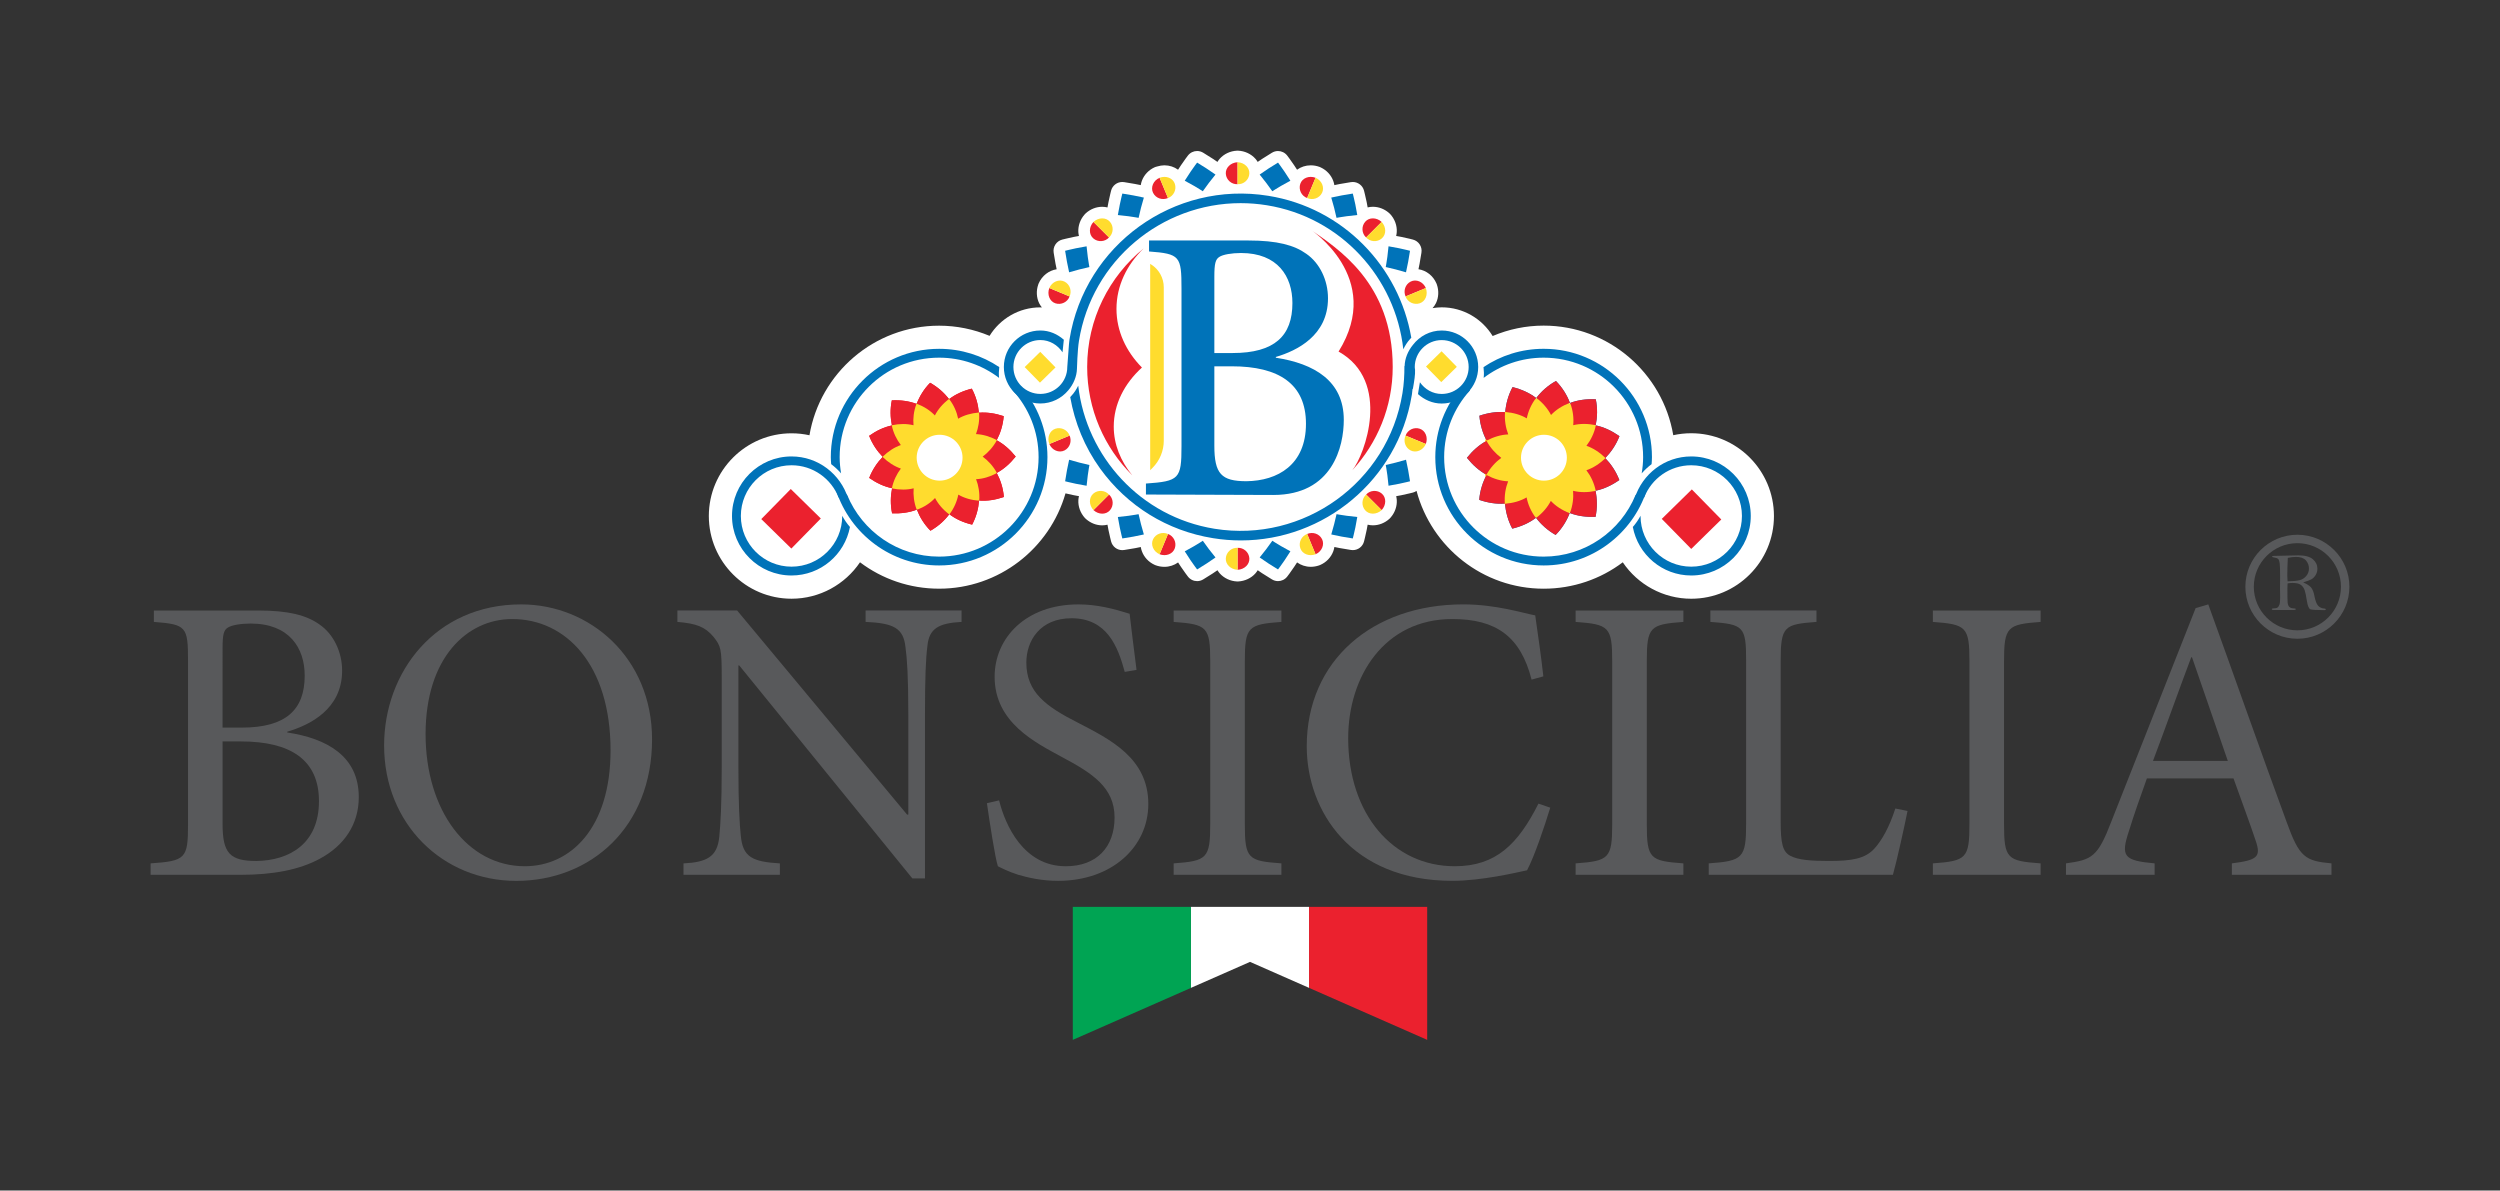 <?xml version="1.0" encoding="utf-8"?>
<!-- Generator: Adobe Illustrator 17.0.0, SVG Export Plug-In . SVG Version: 6.00 Build 0)  -->
<!DOCTYPE svg PUBLIC "-//W3C//DTD SVG 1.1//EN" "http://www.w3.org/Graphics/SVG/1.1/DTD/svg11.dtd">
<svg version="1.1" id="Livello_1" xmlns="http://www.w3.org/2000/svg" xmlns:xlink="http://www.w3.org/1999/xlink" x="0px" y="0px"
     width="165.98px" height="79.04px" viewBox="0 0 165.98 79.04" enable-background="new 0 0 165.98 79.04" xml:space="preserve">
<rect x="0" y="0" width="165.98" height="79.04" fill="#333333" stroke="none"/>
<g>
	<polygon fill-rule="evenodd" clip-rule="evenodd" fill="#FFFFFF" points="79.068,65.587 79.068,60.208 86.911,60.208
		86.911,65.587 82.991,63.861 	"/>
    <polygon fill-rule="evenodd" clip-rule="evenodd" fill="#EB212E" points="86.911,65.587 86.911,60.209 94.754,60.209
		94.754,69.039 	"/>
    <polygon fill-rule="evenodd" clip-rule="evenodd" fill="#00A453" points="71.225,69.039 71.225,60.208 79.068,60.208
		79.068,65.588 	"/>
    <path fill="#FFFFFF" d="M112.284,28.764c-0.408,0-0.807,0.045-1.193,0.13c-0.694-4.124-4.288-7.276-8.606-7.276
		c-1.174,0-2.32,0.24-3.385,0.691c-0.698-1.14-1.95-1.905-3.383-1.905c-0.206,0-0.408,0.022-0.607,0.053
		c0.088-0.099,0.167-0.206,0.227-0.33c0.18-0.374,0.202-0.821,0.061-1.232c-0.007-0.026-0.017-0.05-0.028-0.074
		c-0.218-0.513-0.674-0.867-1.194-0.947c0.022-0.111,0.048-0.235,0.073-0.366l0.123-0.728c0.068-0.395-0.18-0.776-0.568-0.875
		c-0.016-0.005-0.388-0.1-0.773-0.178l-0.337-0.062c0.021-0.085,0.035-0.172,0.04-0.261c0.026-0.426-0.133-0.86-0.435-1.19
		c-0.029-0.031-0.061-0.061-0.094-0.088c-0.301-0.257-0.675-0.398-1.058-0.398c-0.117,0-0.234,0.015-0.346,0.042
		c-0.02-0.107-0.043-0.229-0.065-0.353c-0.078-0.373-0.174-0.754-0.174-0.754c-0.088-0.346-0.4-0.581-0.746-0.581
		c-0.042,0-0.088,0.003-0.13,0.011l-0.754,0.127c-0.119,0.024-0.236,0.049-0.341,0.071c-0.016-0.095-0.039-0.189-0.073-0.28
		c-0.142-0.388-0.439-0.71-0.821-0.89c-0.027-0.015-0.056-0.027-0.087-0.039c-0.19-0.071-0.387-0.106-0.587-0.106
		c-0.34,0-0.654,0.107-0.909,0.291l-0.194-0.296c-0.214-0.323-0.451-0.63-0.46-0.643c-0.151-0.196-0.379-0.302-0.611-0.302
		c-0.14,0-0.281,0.039-0.408,0.118l-0.627,0.392c-0.005,0.004-0.16,0.108-0.313,0.213c-0.045-0.073-0.094-0.144-0.152-0.21
		c-0.285-0.32-0.704-0.517-1.149-0.536c-0.012-0.001-0.061-0.001-0.072,0c-0.447,0.021-0.865,0.217-1.149,0.537
		c-0.058,0.066-0.107,0.135-0.151,0.209c-0.089-0.06-0.186-0.128-0.285-0.195c-0.008-0.006-0.654-0.411-0.654-0.411
		c-0.127-0.079-0.268-0.118-0.41-0.118c-0.232,0-0.46,0.106-0.611,0.302c-0.01,0.014-0.245,0.32-0.464,0.649l-0.19,0.291
		c-0.253-0.185-0.569-0.292-0.907-0.292c-0.156,0-0.311,0.028-0.463,0.073c-0.022,0.003-0.044,0.011-0.066,0.018
		c-0.02,0.006-0.04,0.009-0.06,0.016c-0.005,0.001-0.009,0.005-0.012,0.006c-0.007,0.004-0.016,0.004-0.023,0.007
		c-0.407,0.175-0.725,0.508-0.874,0.914c-0.034,0.093-0.057,0.186-0.072,0.281c-0.111-0.023-0.236-0.049-0.368-0.074l-0.727-0.123
		c-0.044-0.007-0.088-0.011-0.131-0.011c-0.346,0-0.658,0.235-0.745,0.581c0,0-0.097,0.384-0.175,0.77l-0.063,0.339
		c-0.113-0.028-0.23-0.043-0.35-0.043c-0.402,0-0.793,0.156-1.101,0.439c-0.026,0.023-0.05,0.049-0.072,0.076
		c-0.286,0.325-0.435,0.746-0.412,1.162c0.006,0.089,0.021,0.175,0.04,0.26l-0.353,0.065c-0.373,0.078-0.754,0.174-0.754,0.174
		c-0.388,0.099-0.637,0.479-0.57,0.875l0.123,0.731c0.001,0.005,0.038,0.185,0.075,0.365c-0.52,0.079-0.974,0.433-1.196,0.943
		c-0.011,0.027-0.021,0.052-0.029,0.079c-0.14,0.409-0.118,0.855,0.061,1.229c0.051,0.103,0.114,0.197,0.184,0.285
		c-0.034-0.001-0.068-0.006-0.105-0.006c-1.424,0-2.671,0.759-3.369,1.891c-1.055-0.441-2.19-0.675-3.352-0.675
		c-4.317,0-7.911,3.153-8.606,7.275c-0.385-0.085-0.783-0.13-1.191-0.13c-3.027,0-5.49,2.463-5.49,5.491
		c0,3.028,2.463,5.491,5.49,5.491c1.868,0,3.551-0.945,4.547-2.419c1.478,1.116,3.306,1.753,5.251,1.753
		c3.982,0,7.346-2.68,8.392-6.329c0.147,0.035,0.351,0.082,0.558,0.124c0.117,0.022,0.233,0.042,0.336,0.062
		c-0.02,0.085-0.036,0.171-0.04,0.261c-0.024,0.426,0.134,0.86,0.435,1.189c0.026,0.028,0.052,0.054,0.082,0.077
		c0.303,0.264,0.681,0.411,1.069,0.411c0.118,0,0.234-0.016,0.347-0.043l0.065,0.352c0.075,0.369,0.172,0.742,0.175,0.758
		c0.089,0.345,0.399,0.579,0.745,0.579c0.041,0,0.084-0.004,0.127-0.011l0.731-0.122c0.005-0.001,0.188-0.038,0.368-0.075
		c0.014,0.094,0.038,0.187,0.072,0.28c0.141,0.388,0.439,0.711,0.822,0.892c0.028,0.015,0.057,0.028,0.088,0.039
		c0.189,0.069,0.386,0.105,0.584,0.105c0.34,0,0.655-0.107,0.91-0.291l0.195,0.298c0.214,0.319,0.449,0.627,0.459,0.64
		c0.151,0.197,0.379,0.302,0.611,0.302c0.14,0,0.281-0.039,0.407-0.117l0.631-0.395c0.004-0.002,0.159-0.107,0.311-0.211
		c0.045,0.072,0.094,0.143,0.152,0.208c0.284,0.32,0.703,0.517,1.148,0.537h0.036h0.037c0.444-0.022,0.864-0.217,1.147-0.536
		c0.058-0.066,0.107-0.138,0.153-0.21c0.088,0.06,0.185,0.127,0.284,0.195c0.009,0.005,0.657,0.411,0.657,0.411
		c0.127,0.079,0.267,0.117,0.407,0.117c0.233,0,0.46-0.105,0.611-0.302c0.01-0.012,0.246-0.32,0.465-0.651l0.189-0.289
		c0.255,0.184,0.569,0.292,0.91,0.292c0.183,0,0.364-0.031,0.541-0.09c0.027-0.009,0.055-0.018,0.081-0.031
		c0.407-0.174,0.723-0.507,0.872-0.91c0.035-0.094,0.058-0.189,0.073-0.285l0.337,0.069c0.011,0.002,0.76,0.128,0.76,0.128
		c0.042,0.007,0.085,0.011,0.128,0.011c0.346,0,0.657-0.234,0.744-0.579c0.005-0.017,0.098-0.388,0.178-0.773l0.062-0.337
		c0.113,0.027,0.23,0.043,0.348,0.043c0.401,0,0.793-0.155,1.101-0.436c0.033-0.029,0.062-0.062,0.09-0.097
		c0.275-0.323,0.419-0.737,0.395-1.145c-0.006-0.088-0.02-0.173-0.04-0.257l0.351-0.065c0.373-0.077,0.757-0.174,0.757-0.174
		c0.09-0.023,0.172-0.062,0.244-0.112c0.991,3.733,4.398,6.494,8.439,6.494c1.946,0,3.775-0.637,5.253-1.753
		c0.995,1.474,2.679,2.419,4.546,2.419c3.027,0,5.491-2.463,5.491-5.491C117.775,31.227,115.311,28.764,112.284,28.764"/>
    <path fill-rule="evenodd" clip-rule="evenodd" fill="#FFDC2E" d="M106.584,30.411c0,2.196-1.824,3.976-4.073,3.976
		c-2.248,0-4.072-1.78-4.072-3.976c0-2.196,1.825-3.976,4.072-3.976C104.76,26.435,106.584,28.215,106.584,30.411"/>
    <path fill-rule="evenodd" clip-rule="evenodd" fill="#0073B9" d="M66.337,30.303c0,2.136-1.731,3.869-3.868,3.869
		c-2.137,0-3.869-1.732-3.869-3.869c0-2.137,1.732-3.868,3.869-3.868C64.606,26.436,66.337,28.167,66.337,30.303"/>
    <path fill="#FFFFFF" d="M82.987,32.778c-0.039,0.001-0.073,0.009-0.111,0.01C82.913,32.785,82.951,32.782,82.987,32.778"/>
    <path fill="#FFFFFF" d="M82.82,32.792c0.02,0,0.037-0.004,0.056-0.004c-0.026,0.001-0.055,0.001-0.082,0.002
		C82.805,32.791,82.812,32.792,82.82,32.792"/>

    <rect x="68.327" y="23.633" transform="matrix(0.714 -0.7 0.7 0.714 2.702 55.327)" fill="#FFDC2E" width="1.447" height="1.448"/>

    <rect x="94.994" y="23.633" transform="matrix(0.714 -0.7 0.7 0.714 10.306 73.957)" fill="#FFDC2E" width="1.448" height="1.448"/>
    <path fill="#EB212E" d="M94.663,29.477c0.162-0.431-0.022-0.888-0.404-1.013c-0.383-0.128-0.803,0.077-0.94,0.456L94.663,29.477z"
    />
    <path fill="#EB212E" d="M91.73,33.867c0.313-0.34,0.318-0.831,0.014-1.094c-0.305-0.263-0.774-0.236-1.045,0.062L91.73,33.867z"/>
    <path fill="#FFDC2E" d="M93.316,28.92c-0.161,0.369-0.022,0.805,0.343,0.988c0.356,0.179,0.822-0.006,1.004-0.43L93.316,28.92z"/>
    <path fill="#0073B9" d="M93.614,31.953c0,0-0.367,0.093-0.722,0.166l-0.704,0.13c0,0-0.038-0.351-0.078-0.703
		c-0.046-0.345-0.107-0.674-0.107-0.674s0.329-0.079,0.663-0.159c0.341-0.095,0.682-0.191,0.682-0.191s0.075,0.348,0.144,0.698
		C93.551,31.586,93.614,31.953,93.614,31.953"/>
    <path fill="#EB212E" d="M87.342,36.799c0.425-0.183,0.608-0.648,0.431-1.005c-0.185-0.363-0.62-0.502-0.99-0.342L87.342,36.799z"/>
    <path fill="#FFDC2E" d="M90.7,32.836c-0.297,0.27-0.328,0.737-0.064,1.041c0.265,0.305,0.754,0.301,1.096-0.01L90.7,32.836z"/>
    <path fill="#0073B9" d="M89.815,35.749l-0.731-0.122c-0.35-0.072-0.698-0.144-0.698-0.144s0.095-0.342,0.191-0.683
		c0.08-0.332,0.159-0.664,0.159-0.664s0.33,0.061,0.674,0.107c0.351,0.04,0.703,0.08,0.703,0.08l-0.129,0.704
		C89.909,35.384,89.815,35.749,89.815,35.749"/>
    <path fill="#EB212E" d="M82.165,37.83c0.46-0.022,0.81-0.367,0.782-0.768c-0.029-0.402-0.379-0.711-0.782-0.691V37.83z"/>
    <path fill="#FFDC2E" d="M86.784,35.452c-0.38,0.137-0.583,0.56-0.455,0.943c0.125,0.383,0.582,0.564,1.013,0.404L86.784,35.452z"/>
    <path fill="#0073B9" d="M84.85,37.806c0,0-0.315-0.196-0.629-0.394c-0.294-0.201-0.589-0.401-0.589-0.401s0.22-0.28,0.441-0.558
		l0.401-0.552c0,0,0.28,0.187,0.58,0.358l0.619,0.344c0,0-0.196,0.301-0.391,0.602C85.078,37.509,84.85,37.806,84.85,37.806"/>
    <path fill="#EB212E" d="M76.987,36.799c0.432,0.16,0.888-0.023,1.014-0.404c0.127-0.383-0.077-0.805-0.456-0.943L76.987,36.799z"/>
    <path fill="#FFDC2E" d="M82.165,36.371c-0.403-0.021-0.753,0.289-0.781,0.691c-0.029,0.401,0.321,0.747,0.781,0.767V36.371z"/>
    <path fill="#0073B9" d="M79.48,37.806c0,0-0.228-0.297-0.431-0.6c-0.195-0.301-0.391-0.602-0.391-0.602l0.619-0.344
		c0.3-0.171,0.58-0.358,0.58-0.358l0.401,0.552c0.22,0.278,0.441,0.558,0.441,0.558s-0.296,0.201-0.59,0.401
		C79.794,37.61,79.48,37.806,79.48,37.806"/>
    <path fill="#EB212E" d="M72.598,33.867c0.34,0.312,0.831,0.316,1.094,0.011c0.264-0.305,0.236-0.771-0.062-1.043L72.598,33.867z"/>
    <path fill="#FFDC2E" d="M77.546,35.452c-0.369-0.16-0.805-0.021-0.988,0.342c-0.179,0.357,0.006,0.822,0.43,1.005L77.546,35.452z"
    />
    <path fill="#0073B9" d="M74.513,35.749c0,0-0.094-0.365-0.167-0.721c-0.065-0.352-0.13-0.704-0.13-0.704s0.351-0.04,0.703-0.079
		c0.345-0.046,0.674-0.108,0.674-0.108l0.159,0.664c0.096,0.341,0.191,0.683,0.191,0.683s-0.348,0.072-0.698,0.144L74.513,35.749z"
    />
    <path fill="#EB212E" d="M69.666,29.477c0.181,0.424,0.648,0.609,1.005,0.43c0.363-0.183,0.502-0.619,0.342-0.988L69.666,29.477z"/>
    <path fill="#FFDC2E" d="M73.629,32.836c-0.27-0.299-0.737-0.327-1.041-0.064c-0.305,0.264-0.301,0.755,0.01,1.095L73.629,32.836z"
    />
    <path fill="#0073B9" d="M70.716,31.953c0,0,0.061-0.367,0.122-0.732c0.072-0.348,0.144-0.698,0.144-0.698s0.342,0.096,0.683,0.191
		c0.333,0.08,0.664,0.159,0.664,0.159s-0.061,0.329-0.107,0.674c-0.04,0.352-0.08,0.703-0.08,0.703s-0.352-0.066-0.704-0.13
		C71.081,32.045,70.716,31.953,70.716,31.953"/>
    <path fill="#FFDC2E" d="M71.013,28.92c-0.139-0.379-0.56-0.584-0.943-0.456c-0.383,0.127-0.565,0.582-0.404,1.013L71.013,28.92z"/>
    <path fill="#EB212E" d="M69.666,19.123c-0.161,0.432,0.022,0.888,0.404,1.015c0.383,0.126,0.804-0.077,0.943-0.456L69.666,19.123z"
    />
    <path fill="#EB212E" d="M72.598,14.735c-0.312,0.338-0.316,0.831-0.011,1.093c0.305,0.264,0.771,0.236,1.043-0.062L72.598,14.735z"
    />
    <path fill="#FFDC2E" d="M71.013,19.682c0.16-0.369,0.021-0.805-0.343-0.988c-0.357-0.179-0.822,0.006-1.005,0.429L71.013,19.682z"
    />
    <path fill="#0073B9" d="M70.715,16.65c0,0,0.365-0.093,0.722-0.167c0.351-0.065,0.703-0.13,0.703-0.13s0.04,0.352,0.08,0.703
		c0.046,0.345,0.107,0.675,0.107,0.675s-0.331,0.078-0.663,0.157c-0.343,0.096-0.683,0.191-0.683,0.191s-0.072-0.348-0.144-0.698
		L70.715,16.65z"/>
    <path fill="#EB212E" d="M76.987,11.802c-0.423,0.181-0.609,0.648-0.43,1.004c0.183,0.364,0.619,0.503,0.988,0.342L76.987,11.802z"
    />
    <path fill="#FFDC2E" d="M73.629,15.766c0.298-0.271,0.326-0.737,0.062-1.041c-0.263-0.305-0.754-0.302-1.094,0.01L73.629,15.766z"
    />
    <path fill="#0073B9" d="M74.513,12.851c0,0,0.365,0.062,0.731,0.123c0.35,0.071,0.699,0.144,0.699,0.144s-0.096,0.341-0.192,0.683
		c-0.078,0.332-0.157,0.663-0.157,0.663s-0.329-0.061-0.675-0.107c-0.351-0.04-0.703-0.079-0.703-0.079l0.132-0.704
		C74.421,13.218,74.513,12.851,74.513,12.851"/>
    <path fill="#EB212E" d="M82.165,10.771c-0.459,0.022-0.81,0.367-0.781,0.769c0.029,0.402,0.378,0.711,0.781,0.689V10.771z"/>
    <path fill="#FFDC2E" d="M77.545,13.149c0.379-0.138,0.582-0.56,0.456-0.942c-0.127-0.384-0.582-0.565-1.013-0.405L77.545,13.149z"
    />
    <path fill="#0073B9" d="M79.48,10.795c0,0,0.314,0.197,0.628,0.393c0.294,0.201,0.59,0.402,0.59,0.402l-0.441,0.557l-0.401,0.552
		c0,0-0.28-0.186-0.58-0.358c-0.309-0.172-0.619-0.342-0.619-0.342s0.195-0.301,0.391-0.602
		C79.252,11.092,79.48,10.795,79.48,10.795"/>
    <path fill="#EB212E" d="M87.342,11.802c-0.431-0.161-0.888,0.022-1.014,0.404c-0.127,0.383,0.077,0.804,0.455,0.942L87.342,11.802z
		"/>
    <path fill="#FFDC2E" d="M82.165,12.229c0.403,0.022,0.753-0.288,0.781-0.69c0.029-0.402-0.321-0.748-0.781-0.769V12.229z"/>
    <path fill="#0073B9" d="M84.85,10.795c0,0,0.228,0.297,0.431,0.602c0.195,0.301,0.391,0.602,0.391,0.602s-0.309,0.171-0.619,0.342
		c-0.3,0.172-0.581,0.358-0.581,0.358l-0.401-0.552c-0.219-0.278-0.44-0.557-0.44-0.557s0.295-0.201,0.589-0.402
		C84.535,10.992,84.85,10.795,84.85,10.795"/>
    <path fill="#EB212E" d="M91.73,14.735c-0.337-0.312-0.831-0.317-1.091-0.012c-0.264,0.305-0.237,0.772,0.06,1.043L91.73,14.735z"/>
    <path fill="#FFDC2E" d="M86.783,13.149c0.371,0.16,0.805,0.022,0.989-0.343c0.178-0.356-0.006-0.822-0.431-1.004L86.783,13.149z"/>
    <path fill="#0073B9" d="M89.815,12.851c0,0,0.093,0.366,0.168,0.722c0.064,0.352,0.129,0.703,0.129,0.703s-0.352,0.04-0.703,0.08
		c-0.344,0.046-0.675,0.107-0.675,0.107s-0.077-0.331-0.157-0.663c-0.096-0.342-0.192-0.683-0.192-0.683s0.349-0.073,0.699-0.144
		C89.45,12.913,89.815,12.851,89.815,12.851"/>
    <path fill="#EB212E" d="M94.663,19.123c-0.18-0.424-0.647-0.609-1.002-0.43c-0.365,0.184-0.503,0.619-0.342,0.989L94.663,19.123z"
    />
    <path fill="#FFDC2E" d="M90.699,15.765c0.273,0.299,0.737,0.328,1.042,0.064c0.305-0.264,0.303-0.754-0.009-1.095L90.699,15.765z"
    />
    <path fill="#0073B9" d="M93.614,16.65c0,0-0.062,0.366-0.123,0.731c-0.069,0.35-0.144,0.698-0.144,0.698s-0.341-0.095-0.682-0.191
		c-0.334-0.079-0.663-0.159-0.663-0.159s0.061-0.329,0.107-0.674c0.04-0.351,0.078-0.703,0.078-0.703l0.704,0.13
		C93.247,16.556,93.614,16.65,93.614,16.65"/>
    <path fill="#FFDC2E" d="M93.316,19.682c0.138,0.379,0.56,0.582,0.942,0.454c0.384-0.126,0.565-0.581,0.405-1.013L93.316,19.682z"/>
    <path fill="#EB212E" d="M88.87,23.341c3.534,1.971,1.739,6.878,0.91,7.88c1.662-1.806,2.685-4.209,2.685-6.857
		c0-5.602-3.69-7.884-5.466-9.126C86.922,15.184,91.947,18.41,88.87,23.341"/>
    <path fill="#EB212E" d="M73.944,28.322c0-1.488,0.703-2.853,1.871-3.92c-1.054-1.071-1.69-2.419-1.69-3.892
		c0-1.529,0.68-2.929,1.806-4.019c-2.288,1.859-3.752,4.695-3.752,7.873c0,2.811,1.144,5.354,2.992,7.191
		C74.399,30.614,73.944,29.509,73.944,28.322"/>
    <path fill="#FFDC2E" d="M77.266,29.255c0,0.676-0.267,1.323-0.742,1.801l-0.161,0.163V17.516l0.057,0.038
		c0.525,0.325,0.845,0.901,0.845,1.52V29.255z"/>
    <path fill="#58595B" d="M57.469,41.289c1.89,0.081,2.512,0.431,2.647,1.672c0.107,0.757,0.189,1.972,0.189,4.482v6.64h-0.082
		L48.94,40.532h-3.966v0.757c1.268,0.108,1.835,0.323,2.402,0.997c0.486,0.624,0.541,0.756,0.541,2.73v5.938
		c0,2.455-0.082,3.778-0.164,4.616c-0.135,1.323-0.836,1.675-2.374,1.753v0.757h6.398v-0.757c-1.837-0.107-2.456-0.43-2.591-1.809
		c-0.084-0.782-0.162-2.076-0.162-4.56v-6.778h0.052L60.573,58.32h0.838V47.443c0-2.509,0.055-3.725,0.162-4.559
		c0.11-1.163,0.757-1.514,2.267-1.595v-0.757h-6.371V41.289z"/>
    <path fill="#58595B" d="M71.569,47.984c-2.132-1.08-3.428-2.027-3.428-3.995c0-1.458,0.918-2.942,2.998-2.942
		c2.347,0,3.076,1.863,3.535,3.562l0.783-0.135c-0.217-1.699-0.351-2.781-0.459-3.724c-1.026-0.325-2.159-0.623-3.4-0.623
		c-3.484,0-5.563,2.215-5.563,4.808c0,3.049,2.726,4.371,4.454,5.317c2.026,1.079,3.509,2.023,3.509,4.022
		c0,1.969-1.186,3.238-3.238,3.238c-2.808,0-4.021-2.727-4.428-4.375l-0.809,0.19c0.188,1.296,0.541,3.615,0.728,4.184
		c0.269,0.135,0.676,0.349,1.349,0.567c0.648,0.186,1.54,0.403,2.646,0.403c3.591,0,5.993-2.268,5.993-5.101
		C76.239,50.333,73.701,49.09,71.569,47.984"/>
    <path fill="#58595B" d="M19.071,48.63v-0.052c1.485-0.433,3.643-1.486,3.643-4.048c0-1.244-0.566-2.432-1.514-3.077
		c-0.834-0.595-2.022-0.92-4.047-0.92h-6.937v0.757c2.16,0.163,2.267,0.321,2.267,2.564v10.905c0,2.241-0.162,2.403-2.484,2.563
		v0.759h5.968c2.132,0,3.913-0.325,5.288-1.08c1.595-0.864,2.565-2.268,2.565-4.076C23.82,50.224,21.741,49.035,19.071,48.63
		 M14.777,43.017c0-0.891,0.08-1.188,0.352-1.351c0.242-0.162,0.864-0.268,1.51-0.268c2.566,0,3.591,1.619,3.591,3.456
		c0,2.265-1.24,3.453-4.183,3.453h-1.271V43.017z M17.018,57.162c-1.757,0-2.241-0.513-2.241-2.457v-5.48h1.216
		c3.293,0,5.184,1.214,5.184,3.969C21.177,56.026,19.205,57.135,17.018,57.162z"/>
    <path fill="#58595B" d="M34.598,40.127c-5.694,0-9.096,4.508-9.096,9.367c0,5.21,3.888,8.989,8.774,8.989
		c4.94,0,9.015-3.563,9.015-9.394C43.292,43.664,39.162,40.127,34.598,40.127 M34.843,57.511c-3.807,0-6.588-3.697-6.588-8.772
		c0-5.076,2.756-7.64,5.751-7.64c3.562,0,6.53,3.023,6.53,8.72C40.537,54.999,37.866,57.511,34.843,57.511z"/>
    <path fill="#58595B" d="M77.921,41.29c2.215,0.163,2.429,0.32,2.429,2.618v10.797c0,2.294-0.214,2.454-2.429,2.616v0.757h7.154
		v-0.757c-2.215-0.162-2.429-0.297-2.429-2.616V43.908c0-2.298,0.214-2.455,2.429-2.618v-0.756h-7.154V41.29z"/>
    <path fill="#58595B" d="M104.609,41.29c2.212,0.163,2.429,0.32,2.429,2.618v10.797c0,2.294-0.217,2.454-2.429,2.616v0.757h7.154
		v-0.757c-2.214-0.162-2.429-0.297-2.429-2.616V43.908c0-2.298,0.214-2.455,2.429-2.618v-0.756h-7.154V41.29z"/>
    <path fill="#58595B" d="M128.327,41.29c2.214,0.163,2.429,0.32,2.429,2.618v10.797c0,2.294-0.214,2.454-2.429,2.616v0.757h7.154
		v-0.757c-2.212-0.162-2.429-0.297-2.429-2.616V43.908c0-2.298,0.217-2.455,2.429-2.618v-0.756h-7.154V41.29z"/>
    <path fill="#58595B" d="M151.822,54.596c-1.73-4.697-3.535-9.852-5.21-14.469l-0.838,0.245l-5.588,14.144
		c-0.917,2.401-1.295,2.564-3.022,2.805v0.758h5.885v-0.758c-2.052-0.186-2.268-0.458-1.701-2.158
		c0.348-1.135,0.755-2.266,1.188-3.483h5.751c0.592,1.648,1.13,3.106,1.48,4.157c0.353,1.052,0.111,1.269-1.59,1.484v0.758h6.614
		v-0.758C153.038,57.161,152.66,56.916,151.822,54.596 M142.941,50.518c0.837-2.21,1.675-4.588,2.539-6.881h0.051l2.378,6.881
		H142.941z"/>
    <path fill="#58595B" d="M96.584,57.511c-4.105,0-7.075-3.456-7.075-8.502c0-4.104,2.403-7.91,6.912-7.91
		c2.915,0,4.535,1.161,5.263,4.022l0.782-0.216c-0.162-1.43-0.324-2.537-0.54-4.048c-0.753-0.136-2.591-0.731-4.778-0.731
		c-6.02,0-10.391,3.726-10.391,9.421c0,4.291,2.943,8.933,9.662,8.933c1.944,0,4.211-0.539,4.965-0.7
		c0.489-0.917,1.162-2.915,1.54-4.156l-0.783-0.27C100.794,56.026,99.336,57.511,96.584,57.511"/>
    <path fill="#58595B" d="M124.458,56.324c-0.621,0.7-1.54,0.837-3.022,0.837c-1.134,0-2.052-0.053-2.591-0.351
		c-0.487-0.27-0.623-0.811-0.623-2.268V43.881c0-2.322,0.242-2.429,2.377-2.592v-0.757h-7.044v0.757
		c2.212,0.163,2.374,0.296,2.374,2.592v10.795c0,2.294-0.217,2.485-2.484,2.645v0.758h12.229c0.242-0.836,0.809-3.403,0.971-4.238
		l-0.809-0.162C125.432,54.921,124.943,55.787,124.458,56.324"/>
    <path fill="#58595B" d="M152.529,35.503c-1.904,0-3.454,1.549-3.454,3.453s1.55,3.452,3.454,3.452c1.903,0,3.452-1.548,3.452-3.452
		S154.432,35.503,152.529,35.503 M152.529,41.849c-1.597,0-2.894-1.296-2.894-2.893c0-1.596,1.297-2.894,2.894-2.894
		c1.594,0,2.892,1.298,2.892,2.894C155.421,40.553,154.123,41.849,152.529,41.849z"/>
    <path fill="#58595B" d="M153.913,40.225c-0.107-0.112-0.192-0.333-0.256-0.662c-0.045-0.248-0.118-0.432-0.215-0.553
		c-0.099-0.118-0.277-0.234-0.528-0.344c0.242-0.074,0.424-0.141,0.536-0.2c0.107-0.058,0.203-0.152,0.286-0.28
		c0.08-0.129,0.12-0.273,0.12-0.429c0-0.248-0.101-0.457-0.302-0.63c-0.201-0.169-0.522-0.256-0.969-0.256l-1.619,0.036
		c-0.076,0-0.115,0.015-0.115,0.043c0,0.026,0.017,0.04,0.056,0.046c0.179,0.028,0.294,0.066,0.344,0.115
		c0.047,0.047,0.082,0.142,0.1,0.281c0.018,0.142,0.03,0.428,0.03,0.859l-0.006,0.851l0.009,0.557c0,0.23-0.015,0.39-0.046,0.479
		c-0.032,0.088-0.073,0.155-0.128,0.196c-0.052,0.04-0.149,0.061-0.289,0.061c-0.061,0-0.093,0.017-0.093,0.049
		c0,0.036,0.038,0.054,0.118,0.054h1.353c0.079,0,0.121-0.017,0.121-0.054c0-0.029-0.034-0.047-0.099-0.049
		c-0.152-0.002-0.259-0.035-0.325-0.097c-0.066-0.063-0.104-0.164-0.118-0.301c-0.008-0.136-0.014-0.44-0.014-0.907
		c0-0.123,0.004-0.241,0.012-0.357c0.121-0.021,0.228-0.03,0.322-0.03c0.251,0,0.434,0.04,0.549,0.122
		c0.119,0.08,0.203,0.197,0.259,0.351c0.052,0.151,0.105,0.391,0.152,0.722c0.055,0.338,0.134,0.525,0.241,0.558
		c0.109,0.033,0.419,0.051,0.928,0.051c0.057,0,0.085-0.017,0.085-0.049c0-0.031-0.023-0.049-0.073-0.052
		C154.165,40.398,154.024,40.339,153.913,40.225 M152.664,38.523c-0.176,0.042-0.436,0.067-0.787,0.074
		c-0.012-0.139-0.019-0.258-0.019-0.359c0-0.298,0.011-0.698,0.033-1.199c0.198-0.044,0.38-0.065,0.545-0.065
		c0.3,0,0.517,0.076,0.656,0.229c0.134,0.154,0.205,0.333,0.205,0.536c0,0.198-0.063,0.366-0.186,0.508
		C152.989,38.389,152.84,38.48,152.664,38.523z"/>
    <path fill="#0073B9" d="M84.705,23.75v-0.051c1.411-0.415,3.463-1.428,3.463-3.892c0-1.194-0.539-2.335-1.44-2.957
		c-0.793-0.57-1.922-0.883-3.847-0.883h-6.594v0.729c2.052,0.155,2.155,0.308,2.155,2.464V29.64c0,2.154-0.154,2.309-2.361,2.464
		v0.729l8.455,0.029c3.959,0,4.681-3.249,4.681-4.986C89.218,25.281,87.243,24.139,84.705,23.75 M80.623,18.354
		c0-0.855,0.076-1.142,0.335-1.299c0.23-0.155,0.821-0.257,1.435-0.257c2.439,0,3.413,1.556,3.413,3.321
		c0,2.178-1.178,3.32-3.976,3.32h-1.207V18.354z M82.754,31.949c-1.67,0-2.131-0.492-2.131-2.359v-5.27h1.156
		c3.129,0,4.927,1.168,4.927,3.815C86.707,30.858,84.832,31.924,82.754,31.949z"/>
    <path fill="#0073B9" d="M108.584,32.874c-0.99,2.395-3.346,4.081-6.099,4.081c-3.648,0-6.605-2.958-6.605-6.605
		c0-1.708,0.653-3.259,1.716-4.432l-0.517-0.296c-1.108,1.266-1.787,2.916-1.787,4.728c0,3.965,3.225,7.191,7.192,7.191
		c3.189,0,5.897-2.089,6.835-4.969C109.32,32.572,108.644,32.731,108.584,32.874"/>
    <path fill="#0073B9" d="M102.485,23.746c3.647,0,6.605,2.957,6.605,6.604c0,0.369-0.037,0.727-0.096,1.079
		c0.198-0.228,0.419-0.431,0.659-0.614c0.012-0.155,0.023-0.308,0.023-0.465c0-3.966-3.226-7.192-7.191-7.192
		c-1.478,0-2.85,0.448-3.992,1.216c0.028,0.235,0.04,0.474,0.011,0.714C99.614,24.249,100.989,23.746,102.485,23.746"/>
    <path fill="#0073B9" d="M112.284,30.304c-1.767,0-3.249,1.173-3.753,2.776l0.629-0.051c0.488-1.25,1.699-2.139,3.125-2.139
		c1.857,0,3.366,1.508,3.366,3.366c0,1.859-1.508,3.366-3.366,3.366c-1.857,0-3.366-1.507-3.366-3.366
		c0-0.005,0.001-0.011,0.001-0.016c-0.143,0.269-0.314,0.52-0.514,0.747c0.346,1.831,1.949,3.221,3.879,3.221
		c2.179,0,3.952-1.772,3.952-3.952C116.236,32.076,114.463,30.304,112.284,30.304"/>

    <rect x="110.901" y="33.035" transform="matrix(0.714 -0.7 0.7 0.714 8.02 88.493)" fill="#EB212E" width="2.795" height="2.795"/>
    <path fill-rule="evenodd" clip-rule="evenodd" fill="#0073B9" d="M105.942,32.579c0.532-0.11,1.057-0.351,1.569-0.709
		c-0.224-0.579-0.558-1.067-0.928-1.449c-0.39,0.379-0.818,0.649-1.26,0.801C105.605,31.587,105.836,32.056,105.942,32.579"/>
    <path fill-rule="evenodd" clip-rule="evenodd" fill="#0073B9" d="M104.229,34.063c0.508,0.196,1.083,0.275,1.702,0.251
		c0.127-0.602,0.108-1.198,0.002-1.72c-0.532,0.107-1.032,0.107-1.493-0.008C104.479,33.046,104.422,33.567,104.229,34.063"/>
    <path fill-rule="evenodd" clip-rule="evenodd" fill="#0073B9" d="M101.985,34.384c0.324,0.434,0.76,0.826,1.295,1.132
		c0.434-0.436,0.743-0.948,0.933-1.445c-0.504-0.195-0.926-0.468-1.25-0.815C102.746,33.674,102.416,34.065,101.985,34.384"/>
    <path fill-rule="evenodd" clip-rule="evenodd" fill="#0073B9" d="M99.923,33.445c0.04,0.531,0.189,1.11,0.48,1.652
		c0.603-0.144,1.132-0.386,1.566-0.714c-0.325-0.425-0.527-0.903-0.614-1.359C100.945,33.264,100.462,33.401,99.923,33.445"/>
    <path fill-rule="evenodd" clip-rule="evenodd" fill="#0073B9" d="M98.695,31.538c-0.25,0.468-0.439,1.038-0.487,1.649
		c0.587,0.202,1.16,0.288,1.702,0.246c-0.043-0.532,0.049-1.048,0.218-1.478C99.653,31.936,99.178,31.793,98.695,31.538"/>
    <path fill-rule="evenodd" clip-rule="evenodd" fill="#0073B9" d="M98.695,29.27c-0.476,0.257-0.913,0.637-1.303,1.123
		c0.388,0.486,0.821,0.869,1.298,1.128c0.253-0.47,0.613-0.852,0.982-1.123C99.302,30.122,98.95,29.742,98.695,29.27"/>
    <path fill-rule="evenodd" clip-rule="evenodd" fill="#0073B9" d="M99.923,27.363c-0.542-0.044-1.114,0.04-1.703,0.238
		c0.049,0.614,0.231,1.183,0.48,1.652c0.482-0.252,0.961-0.392,1.436-0.412C99.969,28.41,99.878,27.894,99.923,27.363"/>
    <path fill-rule="evenodd" clip-rule="evenodd" fill="#0073B9" d="M101.985,26.421c-0.431-0.33-0.96-0.572-1.563-0.721
		c-0.291,0.541-0.442,1.121-0.486,1.651c0.542,0.048,1.021,0.184,1.43,0.426C101.456,27.323,101.659,26.844,101.985,26.421"/>
    <path fill-rule="evenodd" clip-rule="evenodd" fill="#0073B9" d="M104.229,26.743c-0.186-0.499-0.496-1.01-0.927-1.449
		c-0.537,0.302-0.976,0.694-1.3,1.125c0.427,0.323,0.759,0.714,0.974,1.133C103.3,27.207,103.724,26.935,104.229,26.743"/>
    <path fill-rule="evenodd" clip-rule="evenodd" fill="#0073B9" d="M105.942,28.228c0.109-0.52,0.13-1.118,0.006-1.719
		c-0.62-0.031-1.195,0.05-1.704,0.242c0.193,0.497,0.249,1.016,0.205,1.478C104.912,28.116,105.411,28.119,105.942,28.228"/>
    <path fill-rule="evenodd" clip-rule="evenodd" fill="#0073B9" d="M106.585,30.403c0.369-0.38,0.709-0.868,0.934-1.445
		c-0.509-0.358-1.033-0.604-1.568-0.715c-0.105,0.52-0.344,0.99-0.625,1.353C105.772,29.75,106.192,30.023,106.585,30.403"/>
    <path fill="#0073B9" d="M56.25,32.874c0.992,2.395,3.348,4.081,6.099,4.081c3.647,0,6.605-2.958,6.605-6.605
		c0-1.708-0.653-3.259-1.716-4.432l0.518-0.296c1.109,1.266,1.786,2.916,1.786,4.728c0,3.965-3.225,7.191-7.192,7.191
		c-3.189,0-5.897-2.089-6.835-4.969C55.515,32.572,56.192,32.731,56.25,32.874"/>
    <path fill="#0073B9" d="M62.35,23.746c-3.648,0-6.604,2.957-6.604,6.604c0,0.369,0.038,0.727,0.096,1.079
		c-0.197-0.228-0.419-0.431-0.659-0.614c-0.011-0.155-0.024-0.308-0.024-0.465c0-3.966,3.227-7.192,7.192-7.191
		c1.476,0,2.849,0.447,3.993,1.214c-0.03,0.235-0.041,0.474-0.014,0.715C65.221,24.249,63.847,23.746,62.35,23.746"/>
    <path fill="#0073B9" d="M52.551,30.304c1.768,0,3.249,1.173,3.754,2.776l-0.627-0.051c-0.491-1.25-1.702-2.139-3.127-2.139
		c-1.858,0-3.364,1.508-3.364,3.366c0,1.859,1.507,3.366,3.364,3.366c1.859,0,3.366-1.507,3.366-3.366
		c0-0.005-0.003-0.011-0.003-0.016c0.144,0.269,0.316,0.52,0.516,0.747c-0.345,1.831-1.949,3.221-3.879,3.221
		c-2.179,0-3.952-1.772-3.952-3.952C48.599,32.076,50.372,30.304,52.551,30.304"/>

    <rect x="51.139" y="33.034" transform="matrix(-0.714 -0.7 0.7 -0.714 65.928 95.803)" fill="#EB212E" width="2.795" height="2.796"/>
    <path fill-rule="evenodd" clip-rule="evenodd" fill="#EB212E" d="M59.215,32.412c0.103-0.502,0.327-0.952,0.596-1.302
		c-0.426-0.146-0.837-0.407-1.211-0.771c-0.356,0.367-0.676,0.837-0.892,1.391C58.2,32.075,58.704,32.306,59.215,32.412"/>
    <path fill-rule="evenodd" clip-rule="evenodd" fill="#EB212E" d="M60.863,33.84c-0.185-0.477-0.24-0.978-0.203-1.42
		c-0.442,0.111-0.923,0.111-1.435,0.009c-0.101,0.499-0.118,1.074,0.002,1.652C59.824,34.104,60.374,34.027,60.863,33.84"/>
    <path fill-rule="evenodd" clip-rule="evenodd" fill="#EB212E" d="M63.019,34.148c-0.413-0.306-0.732-0.683-0.939-1.084
		c-0.312,0.334-0.716,0.596-1.201,0.783c0.183,0.479,0.48,0.97,0.897,1.389C62.289,34.941,62.709,34.566,63.019,34.148"/>
    <path fill-rule="evenodd" clip-rule="evenodd" fill="#EB212E" d="M65.001,33.244c-0.519-0.041-0.983-0.174-1.377-0.405
		c-0.084,0.439-0.278,0.898-0.588,1.306c0.415,0.316,0.924,0.548,1.506,0.687C64.819,34.311,64.961,33.754,65.001,33.244"/>
    <path fill-rule="evenodd" clip-rule="evenodd" fill="#EB212E" d="M66.18,31.412c-0.462,0.245-0.92,0.383-1.377,0.402
		c0.162,0.414,0.25,0.909,0.21,1.419c0.521,0.04,1.071-0.042,1.636-0.236C66.603,32.408,66.42,31.861,66.18,31.412"/>
    <path fill-rule="evenodd" clip-rule="evenodd" fill="#EB212E" d="M66.18,29.233c-0.245,0.453-0.584,0.82-0.939,1.084
		c0.356,0.26,0.699,0.626,0.943,1.078c0.459-0.249,0.875-0.615,1.25-1.083C67.058,29.846,66.637,29.48,66.18,29.233"/>
    <path fill-rule="evenodd" clip-rule="evenodd" fill="#EB212E" d="M65.001,27.401c0.043,0.509-0.045,1.006-0.203,1.419
		c0.454,0.02,0.916,0.154,1.379,0.396c0.238-0.451,0.415-0.997,0.462-1.587C66.07,27.439,65.522,27.359,65.001,27.401"/>
    <path fill-rule="evenodd" clip-rule="evenodd" fill="#EB212E" d="M63.019,26.497c0.312,0.405,0.508,0.866,0.594,1.302
		c0.394-0.233,0.855-0.364,1.375-0.411c-0.043-0.508-0.186-1.067-0.468-1.585C63.941,25.946,63.433,26.178,63.019,26.497"/>
    <path fill-rule="evenodd" clip-rule="evenodd" fill="#EB212E" d="M60.863,26.805c0.485,0.183,0.892,0.446,1.205,0.778
		c0.206-0.403,0.522-0.78,0.934-1.09c-0.312-0.413-0.733-0.789-1.25-1.08C61.339,25.834,61.043,26.324,60.863,26.805"/>
    <path fill-rule="evenodd" clip-rule="evenodd" fill="#EB212E" d="M59.215,28.233c0.511-0.106,0.991-0.109,1.435,0
		c-0.04-0.442,0.013-0.942,0.196-1.42c-0.488-0.184-1.041-0.261-1.636-0.232C59.09,27.157,59.111,27.732,59.215,28.233"/>
    <path fill-rule="evenodd" clip-rule="evenodd" fill="#EB212E" d="M58.599,30.323c0.378-0.365,0.781-0.628,1.21-0.776
		c-0.27-0.348-0.499-0.799-0.601-1.3c-0.513,0.107-1.015,0.342-1.504,0.688C57.917,29.488,58.244,29.958,58.599,30.323"/>
    <path fill="#FFFFFF" d="M63.905,30.388c0,0.84-0.682,1.523-1.523,1.523c-0.84,0-1.522-0.682-1.522-1.523
		c0-0.84,0.682-1.523,1.522-1.523C63.223,28.865,63.905,29.547,63.905,30.388"/>
    <path fill="#FFFFFF" d="M104.027,30.388c0,0.84-0.682,1.523-1.523,1.523c-0.839,0-1.522-0.682-1.522-1.523
		c0-0.84,0.683-1.523,1.522-1.523C103.345,28.865,104.027,29.547,104.027,30.388"/>
    <path fill="#0073B9" d="M71.501,24.476c0,0,0.032-1.224,0.133-1.846c0.862-5.337,5.493-9.143,10.733-9.143
		c0.575,0,1.157,0.046,1.742,0.14c4.931,0.797,8.538,4.819,9.059,9.561c0.122-0.247,0.266-0.48,0.446-0.674l0.085-0.094
		c-0.814-4.712-4.513-8.617-9.489-9.42c-6.271-1.015-12.19,3.262-13.202,9.528c-0.02,0.117-0.025,0.233-0.039,0.348
		c-0.004-0.003-0.11,1.433-0.11,1.489c0,0.987-0.803,1.788-1.789,1.788c-0.986,0-1.788-0.801-1.788-1.788
		c0-0.986,0.803-1.789,1.788-1.789c0.621,0,1.154,0.331,1.473,0.814c0.023-0.257,0.047-0.509,0.074-0.718l0.013-0.116
		c-0.422-0.372-0.955-0.614-1.56-0.614c-1.335,0-2.422,1.086-2.422,2.423c0,1.336,1.086,2.423,2.422,2.423
		c0.748,0,1.413-0.345,1.858-0.878C71.274,25.503,71.491,24.983,71.501,24.476"/>
    <path fill="#0073B9" d="M95.718,21.943c-0.783,0-1.471,0.38-1.914,0.958c-0.33,0.403-0.537,0.909-0.548,1.402h-0.015
		c0.004,0.595-0.032,1.194-0.129,1.799c-0.956,5.92-6.556,9.956-12.474,9.004c-4.913-0.794-8.507-4.785-9.053-9.5
		c-0.122,0.244-0.264,0.473-0.451,0.669l-0.08,0.09c0.297,1.69,0.951,3.308,1.983,4.74c1.799,2.493,4.462,4.137,7.5,4.626
		c0.618,0.1,1.234,0.149,1.842,0.149c5.527,0,10.409-4,11.346-9.614c0.006-0.033,0.012-0.065,0.017-0.096
		c0.02-0.122,0.024-0.241,0.04-0.361c0.006,0.007,0.013,0.013,0.02,0.019c0.099-0.568,0.161-0.949,0.146-1.274
		c-0.006-0.063-0.02-0.124-0.02-0.187c0-0.986,0.802-1.788,1.788-1.788c0.989,0,1.791,0.803,1.791,1.788
		c0,0.987-0.801,1.788-1.791,1.788c-0.604,0-1.123-0.316-1.446-0.777c-0.024,0.162-0.051,0.336-0.089,0.541l-0.038,0.246
		c0.425,0.378,0.962,0.626,1.573,0.626c1.338,0,2.424-1.088,2.424-2.424C98.142,23.031,97.056,21.943,95.718,21.943"/>
    <path fill-rule="evenodd" clip-rule="evenodd" fill="#FFDC2E" d="M106.584,30.411c0,2.196-1.824,3.976-4.073,3.976
		c-2.248,0-4.072-1.78-4.072-3.976c0-2.196,1.825-3.976,4.072-3.976C104.76,26.435,106.584,28.215,106.584,30.411"/>
    <path fill-rule="evenodd" clip-rule="evenodd" fill="#EB212E" d="M105.942,32.579c0.532-0.11,1.057-0.351,1.569-0.709
		c-0.224-0.579-0.558-1.067-0.928-1.449c-0.39,0.379-0.818,0.649-1.26,0.801C105.605,31.587,105.836,32.056,105.942,32.579"/>
    <path fill-rule="evenodd" clip-rule="evenodd" fill="#EB212E" d="M104.229,34.063c0.508,0.196,1.083,0.275,1.702,0.251
		c0.127-0.602,0.108-1.198,0.002-1.72c-0.532,0.107-1.032,0.107-1.493-0.008C104.479,33.046,104.422,33.567,104.229,34.063"/>
    <path fill-rule="evenodd" clip-rule="evenodd" fill="#EB212E" d="M101.985,34.384c0.324,0.434,0.76,0.826,1.295,1.132
		c0.434-0.436,0.743-0.948,0.933-1.445c-0.504-0.195-0.926-0.468-1.25-0.815C102.746,33.674,102.416,34.065,101.985,34.384"/>
    <path fill-rule="evenodd" clip-rule="evenodd" fill="#EB212E" d="M99.923,33.445c0.04,0.531,0.189,1.11,0.48,1.652
		c0.603-0.144,1.132-0.386,1.566-0.714c-0.325-0.425-0.527-0.903-0.614-1.359C100.945,33.264,100.462,33.401,99.923,33.445"/>
    <path fill-rule="evenodd" clip-rule="evenodd" fill="#EB212E" d="M98.695,31.538c-0.25,0.468-0.439,1.038-0.487,1.649
		c0.587,0.202,1.16,0.288,1.702,0.246c-0.043-0.532,0.049-1.048,0.218-1.478C99.653,31.936,99.178,31.793,98.695,31.538"/>
    <path fill-rule="evenodd" clip-rule="evenodd" fill="#EB212E" d="M98.695,29.27c-0.476,0.257-0.913,0.637-1.303,1.123
		c0.388,0.486,0.821,0.869,1.298,1.128c0.253-0.47,0.613-0.852,0.982-1.123C99.302,30.122,98.95,29.742,98.695,29.27"/>
    <path fill-rule="evenodd" clip-rule="evenodd" fill="#EB212E" d="M99.923,27.363c-0.542-0.044-1.114,0.04-1.703,0.238
		c0.049,0.614,0.231,1.183,0.48,1.652c0.482-0.252,0.961-0.392,1.436-0.412C99.969,28.41,99.878,27.894,99.923,27.363"/>
    <path fill-rule="evenodd" clip-rule="evenodd" fill="#EB212E" d="M101.985,26.421c-0.431-0.33-0.96-0.572-1.563-0.721
		c-0.291,0.541-0.442,1.121-0.486,1.651c0.542,0.048,1.021,0.184,1.43,0.426C101.456,27.323,101.659,26.844,101.985,26.421"/>
    <path fill-rule="evenodd" clip-rule="evenodd" fill="#EB212E" d="M104.229,26.743c-0.186-0.499-0.496-1.01-0.927-1.449
		c-0.537,0.302-0.976,0.694-1.3,1.125c0.427,0.323,0.759,0.714,0.974,1.133C103.3,27.207,103.724,26.935,104.229,26.743"/>
    <path fill-rule="evenodd" clip-rule="evenodd" fill="#EB212E" d="M105.942,28.228c0.109-0.52,0.13-1.118,0.006-1.719
		c-0.62-0.031-1.195,0.05-1.704,0.242c0.193,0.497,0.249,1.016,0.205,1.478C104.912,28.116,105.411,28.119,105.942,28.228"/>
    <path fill-rule="evenodd" clip-rule="evenodd" fill="#EB212E" d="M106.585,30.403c0.369-0.38,0.709-0.868,0.934-1.445
		c-0.509-0.358-1.033-0.604-1.568-0.715c-0.105,0.52-0.344,0.99-0.625,1.353C105.772,29.75,106.192,30.023,106.585,30.403"/>
    <path fill="#FFFFFF" d="M104.027,30.388c0,0.84-0.682,1.523-1.523,1.523c-0.839,0-1.522-0.682-1.522-1.523
		c0-0.84,0.683-1.523,1.522-1.523C103.345,28.865,104.027,29.547,104.027,30.388"/>
    <path fill-rule="evenodd" clip-rule="evenodd" fill="#FFDC2E" d="M66.337,30.303c0,2.136-1.731,3.869-3.868,3.869
		c-2.137,0-3.869-1.732-3.869-3.869c0-2.137,1.732-3.868,3.869-3.868C64.606,26.436,66.337,28.167,66.337,30.303"/>
    <path fill-rule="evenodd" clip-rule="evenodd" fill="#EB212E" d="M59.215,32.412c0.103-0.502,0.327-0.952,0.596-1.302
		c-0.426-0.146-0.837-0.407-1.211-0.771c-0.356,0.367-0.676,0.837-0.892,1.391C58.2,32.075,58.704,32.306,59.215,32.412"/>
    <path fill-rule="evenodd" clip-rule="evenodd" fill="#EB212E" d="M60.863,33.84c-0.185-0.477-0.24-0.978-0.203-1.42
		c-0.442,0.111-0.923,0.111-1.435,0.009c-0.101,0.499-0.118,1.074,0.002,1.652C59.824,34.104,60.374,34.027,60.863,33.84"/>
    <path fill-rule="evenodd" clip-rule="evenodd" fill="#EB212E" d="M63.019,34.148c-0.413-0.306-0.732-0.683-0.939-1.084
		c-0.312,0.334-0.716,0.596-1.201,0.783c0.183,0.479,0.48,0.97,0.897,1.389C62.289,34.941,62.709,34.566,63.019,34.148"/>
    <path fill-rule="evenodd" clip-rule="evenodd" fill="#EB212E" d="M65.001,33.244c-0.519-0.041-0.983-0.174-1.377-0.405
		c-0.084,0.439-0.278,0.898-0.588,1.306c0.415,0.316,0.924,0.548,1.506,0.687C64.819,34.311,64.961,33.754,65.001,33.244"/>
    <path fill-rule="evenodd" clip-rule="evenodd" fill="#EB212E" d="M66.18,31.412c-0.462,0.245-0.92,0.383-1.377,0.402
		c0.162,0.414,0.25,0.909,0.21,1.419c0.521,0.04,1.071-0.042,1.636-0.236C66.603,32.408,66.42,31.861,66.18,31.412"/>
    <path fill-rule="evenodd" clip-rule="evenodd" fill="#EB212E" d="M66.18,29.233c-0.245,0.453-0.584,0.82-0.939,1.084
		c0.356,0.26,0.699,0.626,0.943,1.078c0.459-0.249,0.875-0.615,1.25-1.083C67.058,29.846,66.637,29.48,66.18,29.233"/>
    <path fill-rule="evenodd" clip-rule="evenodd" fill="#EB212E" d="M65.001,27.401c0.043,0.509-0.045,1.006-0.203,1.419
		c0.454,0.02,0.916,0.154,1.379,0.396c0.238-0.451,0.415-0.997,0.462-1.587C66.07,27.439,65.522,27.359,65.001,27.401"/>
    <path fill-rule="evenodd" clip-rule="evenodd" fill="#EB212E" d="M63.019,26.497c0.312,0.405,0.508,0.866,0.594,1.302
		c0.394-0.233,0.855-0.364,1.375-0.411c-0.043-0.508-0.186-1.067-0.468-1.585C63.941,25.946,63.433,26.178,63.019,26.497"/>
    <path fill-rule="evenodd" clip-rule="evenodd" fill="#EB212E" d="M60.863,26.805c0.485,0.183,0.892,0.446,1.205,0.778
		c0.206-0.403,0.522-0.78,0.934-1.09c-0.312-0.413-0.733-0.789-1.25-1.08C61.339,25.834,61.043,26.324,60.863,26.805"/>
    <path fill-rule="evenodd" clip-rule="evenodd" fill="#EB212E" d="M59.215,28.233c0.511-0.106,0.991-0.109,1.435,0
		c-0.04-0.442,0.013-0.942,0.196-1.42c-0.488-0.184-1.041-0.261-1.636-0.232C59.09,27.157,59.111,27.732,59.215,28.233"/>
    <path fill-rule="evenodd" clip-rule="evenodd" fill="#EB212E" d="M58.599,30.323c0.378-0.365,0.781-0.628,1.21-0.776
		c-0.27-0.348-0.499-0.799-0.601-1.3c-0.513,0.107-1.015,0.342-1.504,0.688C57.917,29.488,58.244,29.958,58.599,30.323"/>
    <path fill="#FFFFFF" d="M63.905,30.388c0,0.84-0.682,1.523-1.523,1.523c-0.84,0-1.522-0.682-1.522-1.523
		c0-0.84,0.682-1.523,1.522-1.523C63.223,28.865,63.905,29.547,63.905,30.388"/>
</g>
</svg>
